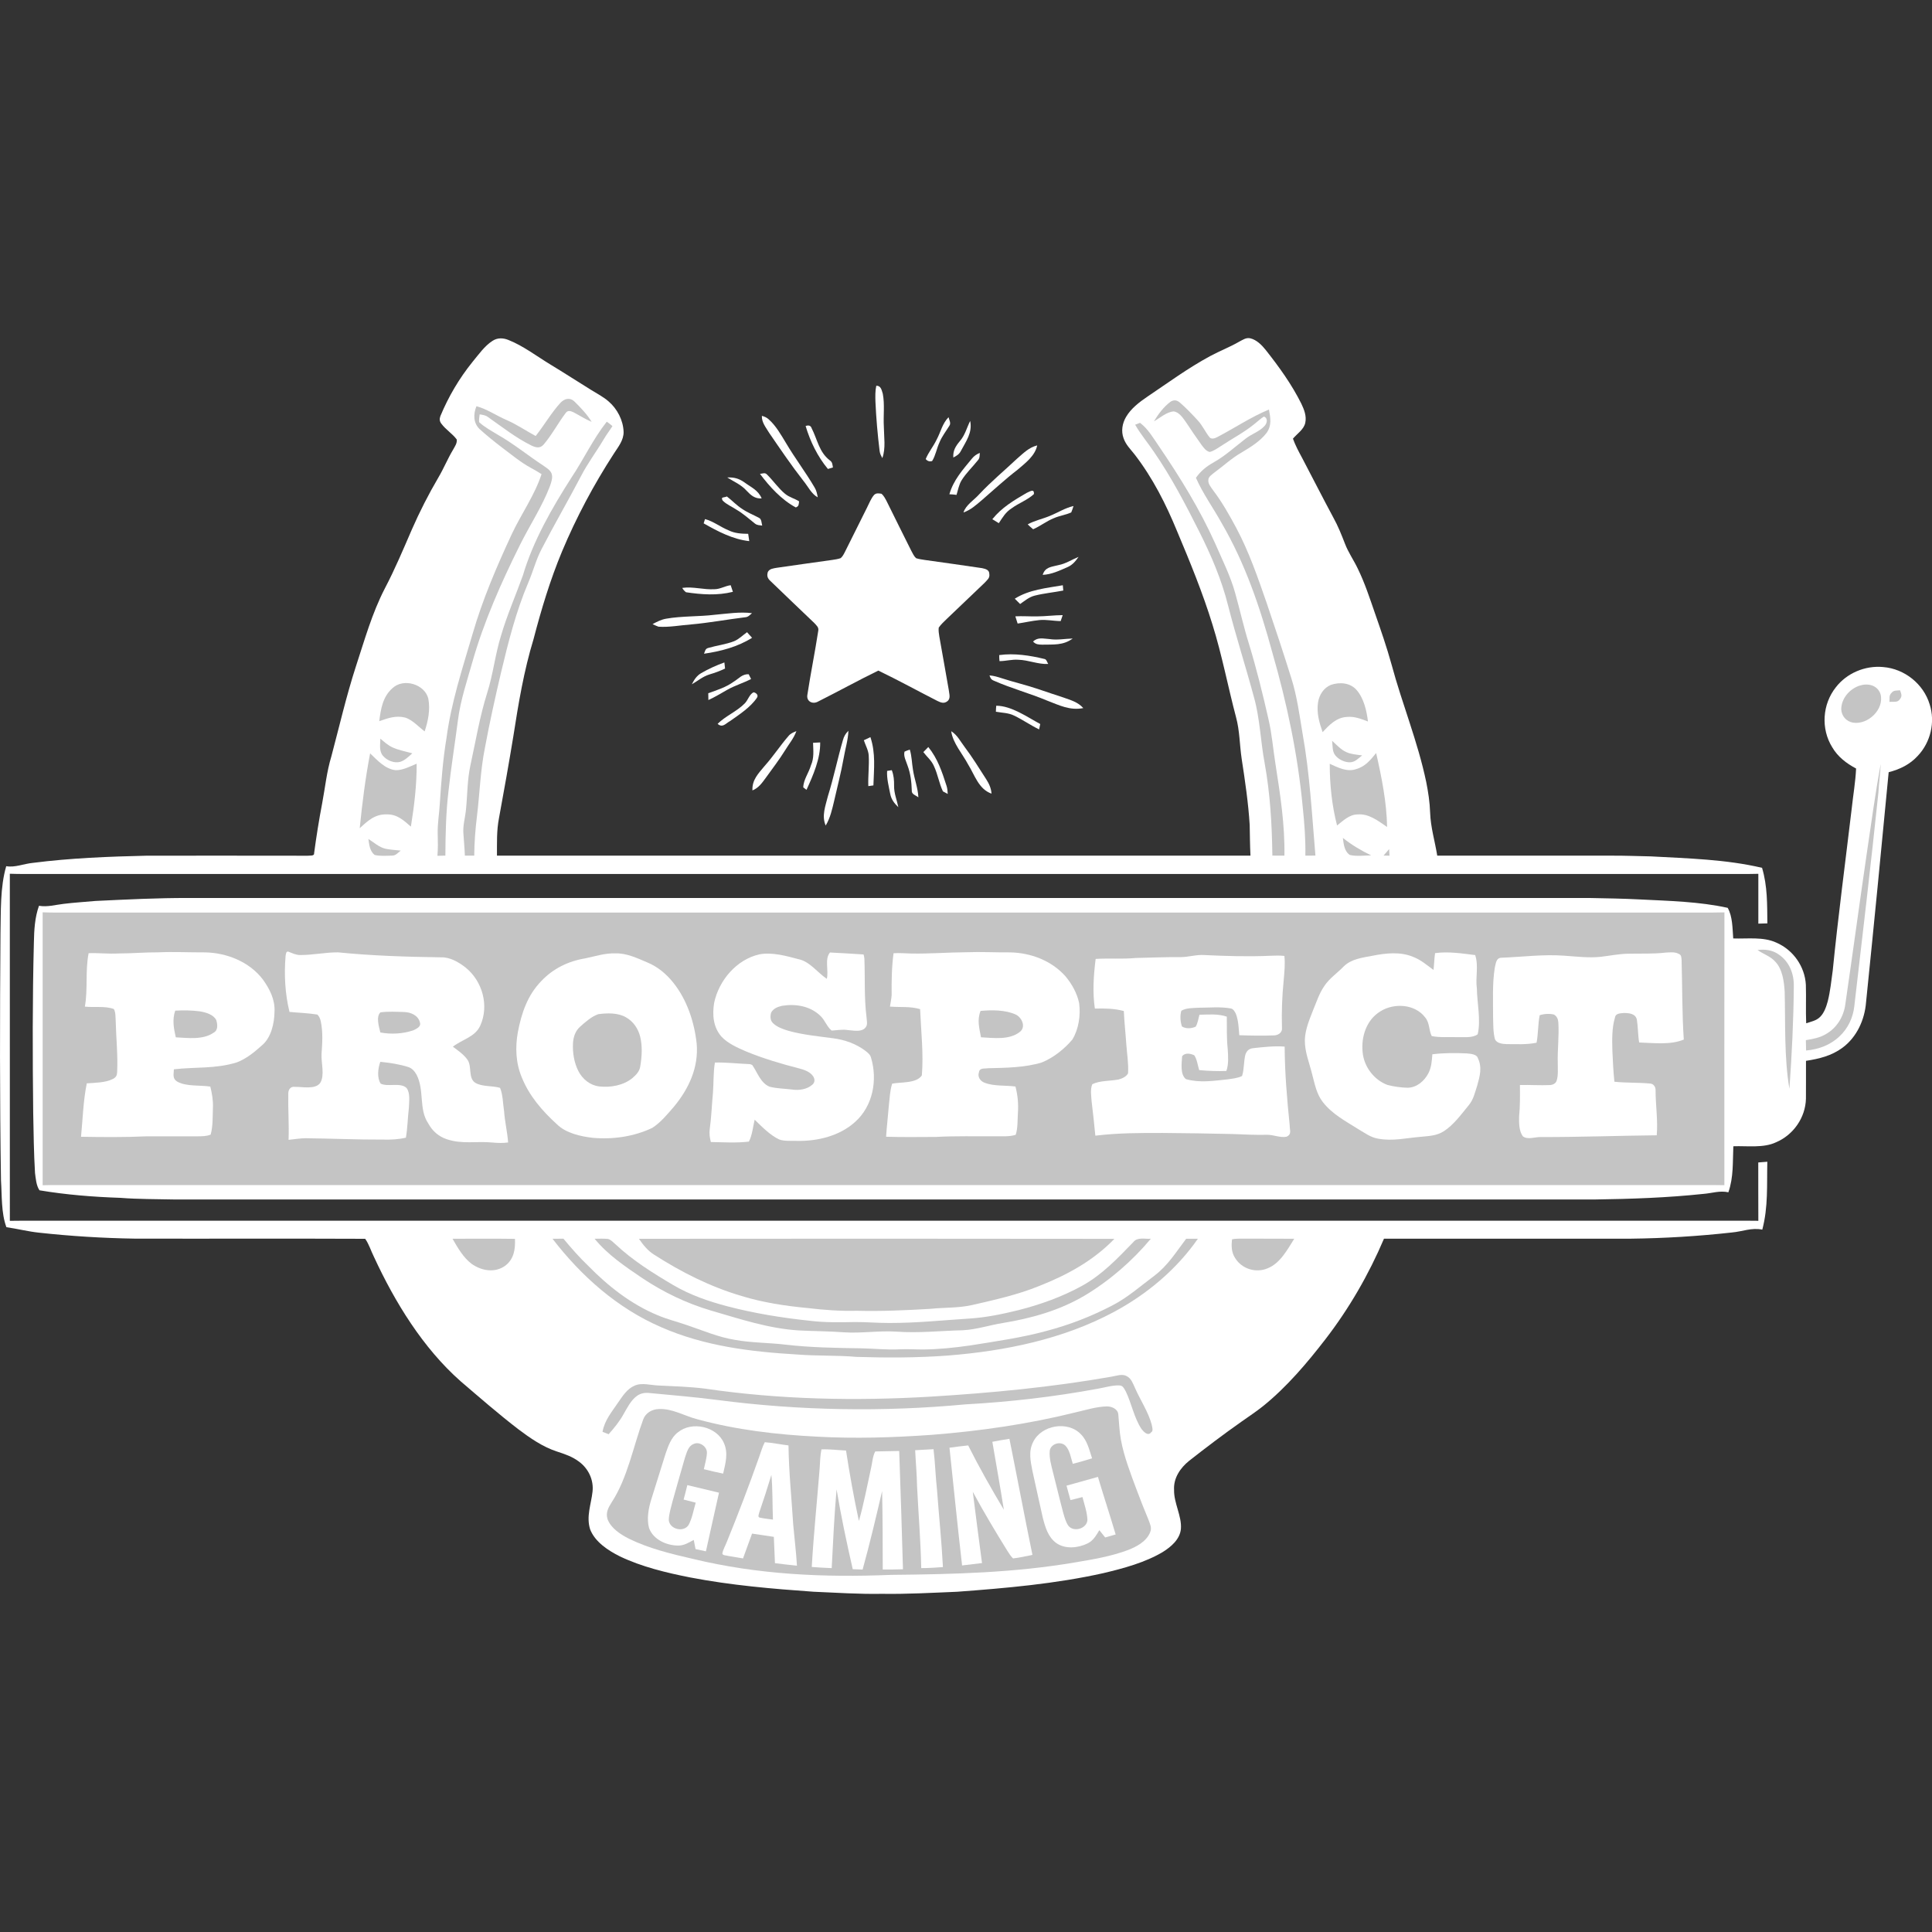 <svg width="80" height="80" viewBox="0 0 80 80" fill="none" xmlns="http://www.w3.org/2000/svg">
<rect x="0" y="0" width="80" height="80" fill="#333333" stroke="none"/>
<g clip-path="url(#clip0_1832_21306)">
<path d="M51.778 14.01C52.035 14.073 52.248 14.288 52.407 14.487C52.964 15.192 53.481 15.907 53.883 16.711C54.002 16.958 54.108 17.229 54.049 17.505C53.994 17.779 53.714 17.956 53.538 18.164C53.638 18.441 53.775 18.699 53.916 18.957C54.349 19.782 54.771 20.613 55.212 21.434C55.404 21.78 55.549 22.144 55.691 22.511C55.829 22.875 56.051 23.186 56.218 23.536C56.515 24.14 56.719 24.775 56.94 25.41C57.184 26.111 57.424 26.802 57.622 27.518C58.062 29.156 58.706 30.703 59.058 32.386C59.14 32.801 59.204 33.218 59.218 33.642C59.24 34.267 59.415 34.82 59.513 35.431C61.913 35.432 64.315 35.431 66.717 35.431C67.263 35.427 67.811 35.451 68.357 35.461C69.887 35.545 71.466 35.582 72.963 35.935C73.19 36.696 73.174 37.45 73.183 38.235C73.058 38.238 72.933 38.242 72.809 38.246C72.806 37.558 72.806 36.87 72.809 36.183C72.667 36.186 72.526 36.189 72.385 36.19C48.772 36.19 25.16 36.19 1.547 36.19C1.167 36.19 0.788 36.194 0.407 36.18C0.41 40.971 0.409 45.761 0.408 50.552C0.788 50.544 1.168 50.547 1.547 50.547C24.936 50.547 48.323 50.547 71.712 50.547C72.078 50.547 72.442 50.544 72.809 50.551C72.804 49.746 72.809 48.941 72.806 48.135C72.932 48.125 73.056 48.115 73.181 48.105C73.158 49.076 73.222 49.969 72.973 50.916C72.519 50.825 72.161 50.995 71.708 51.035C70.324 51.189 68.929 51.274 67.536 51.291C64.126 51.291 60.717 51.291 57.308 51.291C56.678 52.772 55.868 54.177 54.882 55.456C54.123 56.44 53.282 57.431 52.31 58.217C52.018 58.451 51.71 58.653 51.404 58.87C50.666 59.388 49.948 59.933 49.24 60.489C48.871 60.785 48.587 61.206 48.616 61.693C48.602 62.234 48.941 62.781 48.899 63.308C48.859 63.737 48.494 64.05 48.148 64.265C47.413 64.704 46.514 64.944 45.685 65.141C43.706 65.583 41.654 65.762 39.636 65.911C38.596 65.954 37.56 66.013 36.518 65.997C35.57 66.014 34.63 65.95 33.684 65.91C31.966 65.788 30.274 65.644 28.581 65.319C27.597 65.125 26.575 64.88 25.669 64.447C25.184 64.205 24.638 63.849 24.436 63.327C24.267 62.792 24.479 62.285 24.535 61.769C24.591 61.288 24.369 60.815 23.98 60.527C23.702 60.315 23.389 60.211 23.061 60.104C22.481 59.917 21.945 59.545 21.463 59.182C20.642 58.551 19.861 57.869 19.074 57.196C17.51 55.814 16.351 53.919 15.486 52.047C15.362 51.802 15.281 51.519 15.121 51.296C11.955 51.282 8.745 51.296 5.574 51.289C4.258 51.268 2.94 51.187 1.631 51.044C1.17 50.997 0.724 50.881 0.265 50.815C0.046 50.228 0.083 49.501 0.041 48.881C-0.013 45.471 -0.006 42.058 0.02 38.646C0.04 37.748 0.002 36.736 0.258 35.867C0.621 35.931 0.981 35.766 1.359 35.73C2.923 35.529 4.52 35.468 6.096 35.432C8.31 35.431 10.524 35.43 12.737 35.434C12.812 35.421 13.02 35.457 13.006 35.335C13.098 34.646 13.207 33.96 13.338 33.276C13.464 32.612 13.525 31.965 13.722 31.316C14.053 30.071 14.34 28.82 14.738 27.592C15.101 26.489 15.401 25.4 15.938 24.361C16.354 23.568 16.698 22.746 17.054 21.926C17.377 21.187 17.744 20.469 18.152 19.773C18.376 19.395 18.539 18.988 18.766 18.612C18.839 18.478 18.931 18.357 18.913 18.198C18.734 17.955 18.456 17.79 18.276 17.544C18.198 17.445 18.194 17.351 18.233 17.235C18.569 16.424 19.013 15.671 19.567 14.984C19.814 14.687 20.067 14.32 20.399 14.111C20.599 13.981 20.831 13.988 21.047 14.075C21.657 14.314 22.228 14.753 22.788 15.092C23.358 15.436 23.914 15.799 24.48 16.148C24.717 16.296 24.987 16.434 25.196 16.618C25.561 16.929 25.807 17.407 25.822 17.884C25.828 18.228 25.599 18.504 25.422 18.779C24.587 20.065 23.864 21.423 23.272 22.835C22.782 24.013 22.415 25.229 22.094 26.461C21.692 27.778 21.469 29.12 21.258 30.477C21.072 31.612 20.87 32.745 20.662 33.876C20.56 34.399 20.581 34.902 20.578 35.431C30.979 35.431 41.379 35.433 51.779 35.43C51.757 35.007 51.756 34.584 51.747 34.16C51.691 33.249 51.554 32.325 51.415 31.421C51.327 30.834 51.337 30.27 51.181 29.695C50.844 28.422 50.598 27.113 50.205 25.86C49.805 24.557 49.274 23.263 48.744 22.005C48.279 20.872 47.733 19.792 46.98 18.815C46.808 18.596 46.622 18.421 46.526 18.151C46.416 17.853 46.47 17.531 46.629 17.262C46.831 16.916 47.173 16.654 47.502 16.431C48.374 15.844 49.188 15.243 50.118 14.741C50.509 14.531 50.923 14.373 51.307 14.151C51.46 14.073 51.596 13.967 51.778 14.01Z" fill="white"/>
<path d="M36.285 15.973C36.483 15.967 36.507 16.159 36.555 16.306C36.639 16.745 36.572 17.214 36.598 17.661C36.602 18.085 36.684 18.569 36.535 18.969C36.486 18.875 36.436 18.788 36.424 18.68C36.34 18 36.28 17.316 36.25 16.63C36.244 16.407 36.238 16.191 36.285 15.973Z" fill="white"/>
<path d="M23.774 16.614C24.04 16.874 24.306 17.151 24.5 17.469C24.239 17.359 24.005 17.207 23.756 17.076C23.643 17.02 23.513 16.975 23.426 17.098C23.106 17.52 22.855 18.006 22.508 18.41C22.363 18.578 22.188 18.534 22.009 18.45C21.37 18.137 20.788 17.676 20.206 17.269C20.103 17.191 19.986 17.178 19.862 17.158C19.85 17.262 19.828 17.375 19.839 17.48C20.061 17.685 20.34 17.835 20.598 17.993C21.272 18.375 21.855 18.858 22.5 19.281C22.621 19.366 22.791 19.468 22.841 19.612C22.899 19.777 22.827 19.972 22.772 20.129C22.448 20.98 21.932 21.753 21.521 22.584C20.751 24.13 20.029 25.759 19.558 27.42C19.329 28.232 19.069 28.986 18.962 29.826C18.835 30.807 18.677 31.778 18.571 32.759C18.465 33.649 18.447 34.536 18.442 35.429C18.332 35.431 18.223 35.434 18.113 35.437C18.139 35.131 18.133 34.828 18.124 34.522C18.114 34.099 18.189 33.691 18.212 33.271C18.272 32.368 18.338 31.469 18.486 30.575C18.682 29.088 19.14 27.71 19.568 26.251C19.984 24.817 20.565 23.465 21.193 22.113C21.579 21.291 22.146 20.494 22.424 19.633C22.275 19.535 22.121 19.449 21.966 19.364C21.542 19.133 21.181 18.824 20.793 18.536C20.472 18.29 20.155 18.035 19.856 17.765C19.592 17.502 19.597 17.147 19.729 16.82C20.173 16.941 20.552 17.21 20.98 17.394C21.403 17.578 21.777 17.837 22.181 18.054C22.532 17.611 22.828 17.092 23.213 16.673C23.371 16.509 23.59 16.447 23.774 16.614Z" fill="#C4C4C4"/>
<path d="M48.851 16.665C49.116 16.894 49.361 17.151 49.598 17.409C49.796 17.621 49.908 17.889 50.088 18.11C50.164 18.198 50.303 18.15 50.39 18.107C51.108 17.733 51.796 17.269 52.544 16.958C52.609 17.302 52.667 17.618 52.447 17.925C52.185 18.269 51.776 18.52 51.407 18.74C50.996 18.974 50.677 19.281 50.296 19.558C50.196 19.642 50.031 19.737 50.035 19.882C50.019 20.039 50.155 20.186 50.238 20.31C50.605 20.793 50.91 21.335 51.196 21.869C51.726 22.87 52.08 23.903 52.45 24.968C52.804 26.007 53.148 27.05 53.476 28.098C53.705 28.825 53.811 29.618 53.936 30.372C54.235 32.028 54.326 33.75 54.469 35.429C54.33 35.43 54.191 35.43 54.052 35.43C54.065 34.759 54.013 34.085 53.943 33.419C53.74 31.251 53.291 29.122 52.687 27.03C52.179 25.157 51.568 23.35 50.586 21.66C50.24 21.034 49.808 20.44 49.521 19.785C49.719 19.505 49.953 19.313 50.253 19.147C50.739 18.874 51.135 18.503 51.573 18.168C51.822 17.97 52.165 17.866 52.369 17.63C52.471 17.52 52.509 17.309 52.334 17.249C52.192 17.34 52.065 17.461 51.932 17.566C51.505 17.912 51.013 18.166 50.545 18.478C50.404 18.567 50.254 18.677 50.089 18.715C49.933 18.671 49.85 18.551 49.757 18.428C49.541 18.125 49.329 17.818 49.125 17.506C49.003 17.333 48.828 17.056 48.596 17.036C48.307 17.057 48.028 17.308 47.781 17.448C47.96 17.149 48.185 16.846 48.468 16.635C48.608 16.549 48.725 16.562 48.851 16.665Z" fill="#C4C4C4"/>
<path d="M31.548 17.219C31.651 17.248 31.747 17.286 31.826 17.36C32.126 17.622 32.341 18.006 32.546 18.344C32.916 18.972 33.364 19.558 33.731 20.186C33.809 20.313 33.835 20.451 33.861 20.594C33.595 20.448 33.463 20.149 33.269 19.913C32.767 19.271 32.311 18.598 31.851 17.926C31.718 17.704 31.534 17.491 31.548 17.219Z" fill="white"/>
<path d="M39.277 17.275C39.302 17.385 39.389 17.523 39.313 17.627C39.172 17.859 39.003 18.067 38.901 18.322C38.784 18.57 38.743 18.861 38.597 19.091C38.491 19.122 38.403 19.095 38.332 19.008C38.447 18.725 38.648 18.488 38.781 18.21C38.961 17.874 39.012 17.551 39.277 17.275Z" fill="white"/>
<path d="M25.125 17.461C25.207 17.519 25.287 17.577 25.36 17.645C25.24 17.834 25.102 18.01 24.99 18.205C24.686 18.718 24.33 19.185 24.058 19.716C23.526 20.731 22.95 21.721 22.425 22.738C22.192 23.182 22.077 23.656 21.877 24.12C21.369 25.314 21.046 26.59 20.747 27.848C20.503 28.882 20.274 29.919 20.08 30.963C19.889 31.91 19.866 32.85 19.749 33.804C19.683 34.344 19.641 34.887 19.637 35.431C19.507 35.431 19.378 35.43 19.249 35.43C19.239 35.127 19.208 34.825 19.189 34.523C19.159 34.181 19.266 33.849 19.298 33.495C19.358 32.888 19.347 32.302 19.478 31.696C19.7 30.678 19.86 29.687 20.174 28.689C20.422 27.906 20.503 27.102 20.747 26.317C20.997 25.466 21.353 24.659 21.652 23.826C22.074 22.397 22.863 21.023 23.666 19.77C24.179 19.002 24.547 18.194 25.125 17.461Z" fill="#C4C4C4"/>
<path d="M40.173 17.43C40.272 17.916 40.003 18.268 39.786 18.677C39.717 18.814 39.607 18.875 39.475 18.945C39.455 18.659 39.569 18.479 39.744 18.268C39.963 18.016 40.027 17.719 40.173 17.43Z" fill="white"/>
<path d="M47.205 17.508C47.545 17.764 47.751 18.135 47.99 18.479C48.866 19.768 49.683 21.086 50.32 22.508C50.611 23.179 50.954 23.857 51.147 24.56C51.343 25.257 51.498 25.964 51.714 26.653C52.027 27.679 52.285 28.724 52.522 29.768C52.669 30.389 52.716 31.028 52.818 31.659C53.015 32.922 53.206 34.152 53.185 35.431C53.019 35.431 52.853 35.43 52.686 35.429C52.669 34.144 52.596 32.871 52.367 31.603C52.199 30.717 52.171 29.752 51.928 28.886C51.586 27.612 51.18 26.358 50.854 25.079C50.582 23.995 50.15 22.991 49.649 21.994C49.093 20.888 48.504 19.762 47.802 18.74C47.543 18.352 47.236 17.991 47.004 17.587C47.07 17.56 47.137 17.534 47.205 17.508Z" fill="#C4C4C4"/>
<path d="M33.359 17.64C33.49 17.594 33.573 17.625 33.608 17.732C33.851 18.206 33.915 18.723 34.364 19.065C34.474 19.14 34.467 19.241 34.49 19.356C34.421 19.377 34.352 19.398 34.282 19.419C33.854 18.907 33.548 18.273 33.359 17.64Z" fill="white"/>
<path d="M42.948 18.443C42.857 18.88 42.459 19.172 42.135 19.451C41.62 19.846 41.146 20.287 40.654 20.712C40.414 20.913 40.199 21.114 39.895 21.22C39.994 20.907 40.332 20.709 40.551 20.463C41.042 19.938 41.594 19.483 42.116 18.99C42.381 18.764 42.597 18.531 42.948 18.443Z" fill="white"/>
<path d="M40.571 18.752C40.562 18.874 40.576 18.974 40.483 19.069C40.269 19.34 40.005 19.585 39.816 19.891C39.708 20.067 39.668 20.295 39.608 20.492C39.509 20.478 39.411 20.47 39.312 20.466C39.479 19.879 39.866 19.451 40.247 18.988C40.337 18.876 40.44 18.81 40.571 18.752Z" fill="white"/>
<path d="M31.757 19.646C32.012 19.895 32.229 20.216 32.507 20.447C32.686 20.595 32.899 20.638 33.089 20.76C33.069 20.884 33.09 20.96 32.952 21.012C32.357 20.691 31.869 20.154 31.469 19.622C31.576 19.614 31.672 19.555 31.757 19.646Z" fill="white"/>
<path d="M30.113 19.771C30.397 19.759 30.59 19.811 30.819 19.97C31.103 20.18 31.398 20.296 31.539 20.639C31.253 20.653 31.096 20.511 30.914 20.319C30.687 20.065 30.395 19.949 30.113 19.771Z" fill="white"/>
<path d="M42.812 20.459C42.549 20.705 42.178 20.834 41.887 21.05C41.642 21.204 41.513 21.43 41.359 21.663C41.269 21.609 41.179 21.555 41.09 21.5C41.477 21.016 41.979 20.721 42.507 20.412C42.633 20.361 42.832 20.211 42.812 20.459Z" fill="white"/>
<path d="M36.499 20.445C36.6 20.526 36.664 20.66 36.723 20.772C37.056 21.45 37.395 22.126 37.732 22.802C37.789 22.906 37.842 23.031 37.932 23.113C38.05 23.153 38.18 23.168 38.303 23.188C39.092 23.299 39.881 23.408 40.668 23.526C40.814 23.559 40.967 23.594 40.966 23.773C40.993 23.946 40.864 24.023 40.763 24.14C40.246 24.634 39.73 25.129 39.211 25.621C39.093 25.736 38.963 25.853 38.871 25.988C38.856 26.106 38.875 26.231 38.894 26.348C39.031 27.084 39.15 27.823 39.285 28.56C39.299 28.719 39.38 28.914 39.232 29.034C39.09 29.148 38.96 29.093 38.815 29.024C37.999 28.608 37.195 28.165 36.37 27.768C35.527 28.177 34.707 28.633 33.87 29.052C33.648 29.175 33.389 29.045 33.43 28.779C33.565 27.892 33.746 27.008 33.882 26.121C33.912 25.974 33.809 25.901 33.721 25.801C33.115 25.218 32.502 24.641 31.899 24.055C31.777 23.943 31.747 23.84 31.796 23.681C31.871 23.546 32.025 23.537 32.163 23.511C32.923 23.403 33.683 23.292 34.444 23.188C34.566 23.168 34.695 23.154 34.811 23.111C34.893 23.039 34.937 22.95 34.986 22.855C35.288 22.246 35.592 21.637 35.897 21.028C35.989 20.851 36.063 20.642 36.197 20.491C36.285 20.407 36.39 20.428 36.499 20.445Z" fill="white"/>
<path d="M30.098 20.557C30.32 20.727 30.503 20.93 30.742 21.08C30.956 21.226 31.194 21.317 31.42 21.439C31.54 21.486 31.532 21.66 31.561 21.764C31.449 21.746 31.348 21.754 31.256 21.676C31.006 21.478 30.773 21.266 30.495 21.104C30.31 20.98 30.08 20.887 29.924 20.727C29.827 20.559 29.989 20.614 30.098 20.557Z" fill="white"/>
<path d="M44.452 20.953C44.425 21.043 44.393 21.131 44.358 21.217C44.13 21.324 43.871 21.353 43.64 21.456C43.335 21.577 43.08 21.785 42.781 21.915C42.702 21.852 42.626 21.785 42.555 21.713C42.846 21.552 43.165 21.491 43.468 21.364C43.803 21.228 44.096 21.036 44.452 20.953Z" fill="white"/>
<path d="M29.193 21.494C29.536 21.584 29.834 21.823 30.163 21.957C30.423 22.087 30.696 22.101 30.981 22.105C30.997 22.206 31.011 22.306 31.025 22.407C30.347 22.334 29.721 22.003 29.137 21.671C29.153 21.611 29.172 21.552 29.193 21.494Z" fill="white"/>
<path d="M44.661 23.059C44.538 23.237 44.407 23.395 44.204 23.483C43.865 23.63 43.549 23.785 43.176 23.804C43.277 23.475 43.537 23.476 43.823 23.401C44.135 23.342 44.372 23.176 44.661 23.059Z" fill="white"/>
<path d="M30.256 24.232C30.288 24.324 30.318 24.415 30.348 24.506C29.702 24.668 29.058 24.62 28.407 24.524C28.344 24.478 28.292 24.419 28.25 24.344C28.698 24.279 29.131 24.426 29.588 24.398C29.826 24.395 30.016 24.264 30.256 24.232Z" fill="white"/>
<path d="M44.009 24.234C44.016 24.307 44.022 24.38 44.028 24.453C43.637 24.529 43.233 24.566 42.847 24.663C42.605 24.725 42.441 24.873 42.241 25.011C42.166 24.938 42.093 24.865 42.02 24.791C42.61 24.416 43.33 24.351 44.009 24.234Z" fill="white"/>
<path d="M31.138 25.39C31.043 25.472 30.978 25.555 30.843 25.561C30.098 25.652 29.362 25.791 28.613 25.857C28.173 25.89 27.703 25.981 27.266 25.95C27.182 25.918 27.1 25.883 27.02 25.844C27.201 25.747 27.378 25.654 27.583 25.619C28.236 25.504 28.947 25.536 29.588 25.457C30.094 25.413 30.637 25.325 31.138 25.39Z" fill="white"/>
<path d="M44.004 25.471C43.976 25.553 43.948 25.636 43.92 25.718C43.617 25.715 43.33 25.647 43.032 25.677C42.73 25.707 42.438 25.776 42.138 25.82C42.104 25.721 42.073 25.622 42.043 25.521C42.34 25.505 42.637 25.528 42.935 25.524C43.293 25.521 43.647 25.474 44.004 25.471Z" fill="white"/>
<path d="M30.934 26.178C31.002 26.256 31.07 26.334 31.142 26.409C30.553 26.784 29.838 26.971 29.152 27.069C29.198 26.964 29.198 26.861 29.331 26.829C29.674 26.728 30.055 26.684 30.392 26.553C30.59 26.475 30.759 26.301 30.934 26.178Z" fill="white"/>
<path d="M43.448 26.461C43.777 26.514 44.089 26.448 44.418 26.44C44.024 26.732 43.615 26.683 43.151 26.694C42.997 26.69 42.888 26.685 42.777 26.566C42.973 26.372 43.201 26.448 43.448 26.461Z" fill="white"/>
<path d="M41.375 27.126C41.995 27.038 42.65 27.141 43.254 27.288C43.335 27.301 43.362 27.432 43.406 27.493C42.976 27.513 42.596 27.331 42.166 27.319C41.899 27.299 41.652 27.375 41.387 27.376C41.378 27.293 41.374 27.209 41.375 27.126Z" fill="white"/>
<path d="M29.995 27.43C30.005 27.514 30.015 27.598 30.023 27.681C29.816 27.786 29.601 27.86 29.378 27.927C29.097 28.014 28.904 28.188 28.648 28.334C28.743 28.148 28.848 27.98 29.035 27.873C29.339 27.696 29.664 27.55 29.995 27.43Z" fill="white"/>
<path d="M77.977 27.621C78.865 27.691 79.649 28.323 79.903 29.165C80.141 29.899 79.942 30.737 79.41 31.299C79.088 31.653 78.668 31.858 78.206 31.975C77.903 35.152 77.593 38.331 77.269 41.505C77.212 42.227 76.887 42.946 76.291 43.386C75.84 43.719 75.328 43.843 74.782 43.927C74.779 44.45 74.786 44.974 74.78 45.497C74.76 46.275 74.264 46.993 73.541 47.3C73.021 47.546 72.345 47.443 71.774 47.464C71.744 48.119 71.788 48.736 71.569 49.37C71.205 49.29 70.891 49.41 70.529 49.437C69.044 49.595 67.541 49.647 66.048 49.668C46.438 49.669 26.827 49.668 7.216 49.668C6.47 49.651 5.721 49.658 4.979 49.6C3.858 49.562 2.741 49.473 1.635 49.288C1.5 49.09 1.481 48.804 1.45 48.573C1.4 47.744 1.391 46.912 1.375 46.082C1.348 43.732 1.342 41.379 1.403 39.029C1.414 38.509 1.438 38.003 1.614 37.507C1.969 37.565 2.283 37.467 2.634 37.427C3.072 37.372 3.511 37.348 3.951 37.307C5.238 37.246 6.523 37.179 7.812 37.184C27.15 37.184 46.488 37.184 65.826 37.184C66.521 37.197 67.216 37.208 67.91 37.244C69.111 37.305 70.363 37.332 71.54 37.592C71.745 37.947 71.738 38.458 71.769 38.859C72.363 38.88 73.012 38.78 73.557 39.033C74.257 39.336 74.737 40.027 74.777 40.78C74.793 41.31 74.768 41.841 74.79 42.371C74.991 42.306 75.213 42.262 75.367 42.108C75.535 41.942 75.623 41.684 75.683 41.463C75.789 41.045 75.83 40.61 75.89 40.184C76.112 37.951 76.41 35.716 76.675 33.485C76.734 32.931 76.831 32.382 76.857 31.823C76.453 31.608 76.098 31.337 75.866 30.938C75.394 30.176 75.459 29.165 76.016 28.462C76.469 27.872 77.232 27.55 77.977 27.621Z" fill="white"/>
<path d="M31.001 27.918C31.035 27.984 31.069 28.049 31.101 28.116C30.778 28.284 30.429 28.384 30.112 28.564C29.854 28.709 29.604 28.865 29.333 28.987C29.331 28.894 29.33 28.8 29.328 28.705C29.694 28.572 30.053 28.464 30.373 28.233C30.591 28.102 30.728 27.907 31.001 27.918Z" fill="white"/>
<path d="M40.973 27.967C41.146 27.98 41.31 28.029 41.475 28.083C41.987 28.25 42.511 28.368 43.02 28.544C43.353 28.66 43.688 28.767 44.022 28.878C44.335 28.992 44.629 29.064 44.857 29.321C44.296 29.428 43.867 29.204 43.363 29.012C42.638 28.708 41.869 28.502 41.152 28.185C41.038 28.14 41.011 28.076 40.973 27.967Z" fill="white"/>
<path d="M17.736 28.931C17.822 29.39 17.728 29.849 17.584 30.286C17.334 30.098 17.082 29.81 16.782 29.714C16.392 29.617 16.066 29.735 15.703 29.863C15.769 29.359 15.845 28.852 16.251 28.496C16.708 28.065 17.59 28.328 17.736 28.931Z" fill="#C4C4C4"/>
<path d="M55.11 28.359C55.476 28.233 55.918 28.269 56.18 28.579C56.476 28.922 56.592 29.438 56.644 29.875C56.354 29.767 56.086 29.656 55.767 29.687C55.332 29.714 55.04 30.019 54.767 30.318C54.624 29.911 54.513 29.521 54.577 29.085C54.626 28.775 54.808 28.482 55.11 28.359Z" fill="#C4C4C4"/>
<path d="M76.979 28.397C77.335 28.277 77.736 28.358 77.868 28.74C78.036 29.363 77.354 30.022 76.731 29.923C76.449 29.875 76.254 29.649 76.242 29.367C76.247 28.927 76.57 28.545 76.979 28.397Z" fill="#C4C4C4"/>
<path d="M78.678 28.584C78.723 28.722 78.78 28.817 78.675 28.946C78.579 29.106 78.396 29.048 78.238 29.062C78.251 28.921 78.209 28.795 78.325 28.689C78.416 28.571 78.546 28.599 78.678 28.584Z" fill="#C4C4C4"/>
<path d="M31.203 28.666C31.315 28.686 31.416 28.786 31.343 28.893C31.078 29.287 30.616 29.585 30.231 29.857C30.046 29.957 29.924 30.154 29.715 29.973C30.036 29.65 30.507 29.463 30.834 29.131C30.974 28.994 31.028 28.751 31.203 28.666Z" fill="white"/>
<path d="M41.252 29.223C41.881 29.223 42.536 29.692 43.074 29.98C43.059 30.055 43.044 30.129 43.027 30.203C42.671 30.031 42.349 29.802 41.991 29.631C41.757 29.514 41.501 29.519 41.238 29.471C41.239 29.387 41.244 29.305 41.252 29.223Z" fill="white"/>
<path d="M32.977 30.273C32.867 30.578 32.675 30.795 32.505 31.075C32.262 31.467 31.98 31.83 31.712 32.205C31.554 32.419 31.416 32.624 31.157 32.73C31.136 32.29 31.401 32.031 31.662 31.716C32.014 31.323 32.301 30.88 32.645 30.482C32.733 30.371 32.849 30.326 32.977 30.273Z" fill="white"/>
<path d="M35.131 30.26C35.117 30.643 34.996 31.024 34.932 31.403C34.828 31.991 34.674 32.567 34.544 33.148C34.457 33.509 34.384 33.86 34.19 34.184C34.015 33.781 34.181 33.377 34.279 32.977C34.519 32.207 34.679 31.419 34.904 30.646C34.949 30.484 35.011 30.38 35.131 30.26Z" fill="white"/>
<path d="M39.387 30.277C39.648 30.444 39.757 30.686 39.939 30.924C40.262 31.352 40.54 31.806 40.829 32.255C40.953 32.446 41.04 32.633 41.057 32.863C40.523 32.677 40.36 32.091 40.09 31.658C39.859 31.22 39.455 30.772 39.387 30.277Z" fill="white"/>
<path d="M36.042 30.523C36.265 31.196 36.188 31.831 36.166 32.522C36.095 32.533 36.025 32.543 35.955 32.552C35.94 32.129 35.996 31.707 35.972 31.285C35.96 31.071 35.837 30.857 35.77 30.652C35.86 30.609 35.95 30.565 36.042 30.523Z" fill="white"/>
<path d="M15.749 30.586C15.917 30.724 16.063 30.863 16.265 30.953C16.519 31.065 16.805 31.119 17.073 31.193C16.928 31.323 16.762 31.49 16.571 31.547C16.316 31.614 16.017 31.487 15.853 31.291C15.69 31.098 15.748 30.819 15.749 30.586Z" fill="#C4C4C4"/>
<path d="M55.16 30.674C55.342 30.84 55.519 31.039 55.745 31.142C55.948 31.236 56.184 31.248 56.404 31.279C56.253 31.398 56.106 31.564 55.898 31.565C55.687 31.571 55.434 31.451 55.301 31.289C55.157 31.12 55.185 30.881 55.16 30.674Z" fill="#C4C4C4"/>
<path d="M33.667 30.758C33.765 30.753 33.864 30.747 33.962 30.742C33.975 31.41 33.67 32.104 33.396 32.705L33.262 32.605C33.265 32.29 33.495 31.992 33.58 31.689C33.717 31.381 33.675 31.083 33.667 30.758Z" fill="white"/>
<path d="M38.439 30.932C38.827 31.411 39.008 31.96 39.193 32.536C39.23 32.647 39.237 32.76 39.244 32.876C39.176 32.843 39.109 32.807 39.044 32.769C38.886 32.437 38.832 32.062 38.675 31.728C38.573 31.489 38.392 31.351 38.234 31.143C38.301 31.072 38.369 31.001 38.439 30.932Z" fill="white"/>
<path d="M37.672 31.039C37.758 31.311 37.755 31.587 37.803 31.866C37.86 32.256 38.008 32.618 38.028 33.016C37.926 32.933 37.739 32.893 37.755 32.734C37.744 32.38 37.706 32.037 37.58 31.702C37.524 31.52 37.402 31.314 37.454 31.124C37.525 31.09 37.597 31.063 37.672 31.039Z" fill="white"/>
<path d="M15.326 31.195C15.623 31.479 15.948 31.846 16.383 31.892C16.674 31.899 16.99 31.733 17.253 31.622C17.258 32.498 17.153 33.365 17.014 34.229C16.713 33.966 16.444 33.712 16.01 33.722C15.523 33.708 15.226 33.992 14.895 34.295C14.999 33.256 15.129 32.221 15.326 31.195Z" fill="#C4C4C4"/>
<path d="M56.983 31.182C57.21 32.18 57.419 33.218 57.437 34.243C57.07 33.996 56.682 33.681 56.209 33.724C55.868 33.729 55.616 33.986 55.365 34.181C55.151 33.357 55.06 32.477 55.062 31.627C55.397 31.778 55.772 31.977 56.148 31.849C56.532 31.743 56.745 31.473 56.983 31.182Z" fill="#C4C4C4"/>
<path d="M77.876 31.637C77.863 32.036 77.8 32.431 77.78 32.829C77.471 35.786 77.126 38.723 76.782 41.675C76.727 42.143 76.523 42.582 76.175 42.908C75.799 43.272 75.306 43.452 74.786 43.5C74.782 43.356 74.779 43.213 74.777 43.07C75.079 43.021 75.364 42.97 75.627 42.808C76.067 42.549 76.34 42.094 76.409 41.598C76.712 39.513 76.995 37.425 77.299 35.34C77.482 34.106 77.649 32.864 77.876 31.637Z" fill="#C4C4C4"/>
<path d="M36.733 31.922C36.797 31.909 36.862 31.899 36.927 31.891C37.009 32.101 37.025 32.312 37.022 32.536C37.017 32.856 37.136 33.115 37.198 33.423C37.033 33.268 36.906 33.102 36.863 32.877C36.803 32.567 36.714 32.239 36.733 31.922Z" fill="white"/>
<path d="M55.605 34.697C55.986 34.995 56.341 35.21 56.777 35.419C56.491 35.424 56.174 35.467 55.895 35.403C55.661 35.248 55.639 34.948 55.605 34.697Z" fill="#C4C4C4"/>
<path d="M15.254 34.74C15.49 34.885 15.687 35.08 15.964 35.145C16.17 35.189 16.386 35.196 16.595 35.222C16.469 35.31 16.394 35.433 16.23 35.429C15.996 35.434 15.739 35.457 15.511 35.401C15.308 35.237 15.29 34.978 15.254 34.74Z" fill="#C4C4C4"/>
<path d="M57.521 35.16C57.527 35.251 57.532 35.342 57.536 35.432C57.454 35.431 57.372 35.43 57.289 35.428C57.366 35.339 57.442 35.248 57.521 35.16Z" fill="#C4C4C4"/>
<path d="M1.766 37.777C2.141 37.793 2.514 37.787 2.889 37.788C25.358 37.788 47.827 37.788 70.295 37.788C70.665 37.787 71.034 37.791 71.405 37.78C71.398 41.546 71.403 45.312 71.403 49.076C71.033 49.067 70.664 49.071 70.295 49.071C47.827 49.071 25.358 49.071 2.889 49.071C2.515 49.071 2.141 49.066 1.766 49.079C1.766 45.312 1.766 41.544 1.766 37.777Z" fill="#C4C4C4"/>
<path d="M72.777 39.338C73.089 39.298 73.398 39.34 73.656 39.525C74.1 39.825 74.291 40.334 74.278 40.853C74.266 42.264 74.196 43.678 74.096 45.085C73.875 43.794 73.933 42.375 73.9 41.074C73.876 40.659 73.813 40.136 73.51 39.82C73.299 39.586 73.022 39.514 72.777 39.338Z" fill="#C4C4C4"/>
<path d="M11.943 39.407C12.108 39.469 12.252 39.547 12.435 39.546C12.955 39.548 13.475 39.431 13.996 39.435C15.408 39.577 16.836 39.62 18.255 39.641C18.628 39.626 18.995 39.84 19.278 40.063C19.98 40.627 20.261 41.647 19.886 42.47C19.674 42.937 19.172 43.022 18.752 43.341C18.963 43.498 19.214 43.671 19.363 43.89C19.544 44.157 19.384 44.632 19.668 44.828C19.955 45.01 20.381 44.947 20.707 45.046C20.828 45.339 20.822 45.697 20.873 46.009C20.902 46.446 21.009 46.871 21.04 47.307C20.82 47.336 20.609 47.331 20.39 47.309C19.738 47.246 19.125 47.389 18.49 47.169C18.155 47.055 17.901 46.827 17.734 46.52C17.329 45.922 17.585 45.146 17.247 44.498C17.165 44.355 17.062 44.232 16.898 44.181C16.527 44.065 16.134 44.006 15.748 43.968C15.651 44.233 15.603 44.622 15.761 44.869C16.054 45.022 16.581 44.807 16.834 45.051C16.995 45.259 16.938 45.618 16.932 45.865C16.882 46.279 16.878 46.698 16.807 47.109C16.496 47.181 16.183 47.196 15.866 47.188C14.796 47.193 13.727 47.143 12.658 47.132C12.417 47.132 12.188 47.176 11.949 47.199C11.973 46.558 11.924 45.92 11.937 45.281C11.938 45.115 12.032 44.978 12.214 45.005C12.521 44.997 13.06 45.126 13.263 44.836C13.453 44.517 13.296 44.01 13.314 43.653C13.346 43.191 13.378 42.747 13.282 42.287C13.255 42.182 13.223 42.083 13.137 42.01C12.758 41.949 12.369 41.938 11.987 41.901C11.801 41.144 11.761 40.351 11.826 39.577C11.841 39.513 11.841 39.376 11.943 39.407Z" fill="white"/>
<path d="M4.906 39.481C5.453 39.481 5.996 39.431 6.542 39.434C7.191 39.405 7.837 39.439 8.485 39.436C9.39 39.45 10.326 39.827 10.88 40.552C11.162 40.941 11.394 41.393 11.367 41.886C11.361 42.376 11.228 42.985 10.821 43.308C10.525 43.575 10.185 43.847 9.808 43.99C8.92 44.267 8.089 44.173 7.2 44.278C7.196 44.483 7.128 44.657 7.339 44.788C7.723 44.999 8.277 44.926 8.709 44.993C8.778 45.279 8.83 45.563 8.817 45.859C8.802 46.227 8.822 46.625 8.723 46.982C8.549 47.051 8.376 47.05 8.192 47.052C7.493 47.05 6.794 47.049 6.096 47.052C5.184 47.094 4.268 47.087 3.355 47.071C3.427 46.335 3.445 45.583 3.594 44.859C3.939 44.833 4.359 44.836 4.672 44.679C4.803 44.61 4.844 44.538 4.851 44.393C4.885 43.691 4.806 42.962 4.79 42.249C4.78 42.098 4.79 41.919 4.715 41.782C4.35 41.646 3.901 41.725 3.514 41.682C3.645 40.957 3.524 40.199 3.67 39.469C4.082 39.454 4.493 39.505 4.906 39.481Z" fill="white"/>
<path d="M25.484 39.477C25.94 39.463 26.384 39.673 26.796 39.849C27.233 40.027 27.593 40.33 27.883 40.695C28.449 41.401 28.751 42.326 28.848 43.213C28.934 44.199 28.525 45.077 27.907 45.825C27.638 46.133 27.358 46.482 27.009 46.703C26.257 47.064 25.378 47.189 24.55 47.115C24.046 47.059 23.436 46.922 23.064 46.557C22.456 46.004 21.914 45.38 21.606 44.612C21.356 44.015 21.33 43.37 21.443 42.739C21.593 41.955 21.841 41.209 22.415 40.623C22.897 40.107 23.54 39.796 24.238 39.683C24.663 39.594 25.043 39.464 25.484 39.477Z" fill="white"/>
<path d="M34.368 39.441C34.83 39.461 35.296 39.495 35.759 39.522C35.777 39.581 35.788 39.64 35.793 39.7C35.824 40.517 35.779 41.305 35.881 42.12C35.888 42.292 35.953 42.454 35.804 42.585C35.636 42.739 35.322 42.668 35.114 42.654C34.883 42.616 34.666 42.661 34.437 42.674C34.235 42.513 34.157 42.23 33.96 42.054C33.534 41.652 32.942 41.558 32.377 41.649C32.199 41.691 32.023 41.76 31.931 41.929C31.89 42.072 31.887 42.253 32.005 42.363C32.172 42.531 32.437 42.621 32.66 42.687C33.25 42.851 33.896 42.911 34.502 42.993C34.987 43.057 35.448 43.22 35.838 43.515C35.938 43.596 36.032 43.665 36.067 43.794C36.344 44.714 36.149 45.8 35.405 46.459C34.772 47.035 33.854 47.258 33.011 47.242C32.772 47.232 32.496 47.264 32.267 47.184C31.884 47.003 31.549 46.655 31.249 46.364C31.177 46.658 31.151 47.001 31.01 47.271C30.494 47.334 29.955 47.297 29.435 47.289C29.389 47.112 29.363 46.938 29.389 46.755C29.458 46.254 29.474 45.75 29.522 45.247C29.555 44.825 29.533 44.409 29.603 43.998C30.068 43.985 30.526 44.042 30.99 44.06C31.054 44.06 31.108 44.074 31.152 44.104C31.362 44.404 31.497 44.854 31.871 44.999C32.166 45.075 32.486 45.077 32.789 45.114C33.067 45.159 33.417 45.113 33.633 44.918C33.748 44.827 33.748 44.685 33.672 44.568C33.542 44.377 33.297 44.294 33.081 44.238C32.34 44.049 31.599 43.828 30.892 43.537C30.541 43.385 30.134 43.207 29.873 42.923C29.529 42.532 29.491 42.013 29.572 41.522C29.767 40.599 30.496 39.729 31.449 39.517C31.963 39.419 32.556 39.582 33.054 39.715C33.526 39.806 33.836 40.262 34.236 40.531C34.323 40.189 34.135 39.713 34.368 39.441Z" fill="white"/>
<path d="M37.709 39.483C38.483 39.499 39.247 39.435 40.02 39.43C40.619 39.407 41.215 39.441 41.814 39.436C42.673 39.448 43.54 39.776 44.114 40.421C44.383 40.739 44.601 41.131 44.685 41.538C44.75 42.04 44.67 42.608 44.404 43.046C44.073 43.436 43.615 43.804 43.135 43.995C42.442 44.208 41.631 44.217 40.913 44.233C40.761 44.258 40.559 44.205 40.535 44.406C40.468 44.588 40.595 44.772 40.769 44.833C41.156 44.986 41.635 44.934 42.048 44.99C42.143 45.362 42.175 45.699 42.15 46.083C42.129 46.379 42.15 46.704 42.059 46.989C41.801 47.075 41.486 47.047 41.215 47.051C40.394 47.056 39.576 47.033 38.757 47.078C38.069 47.079 37.379 47.092 36.691 47.07C36.72 46.637 36.771 46.205 36.806 45.772C36.842 45.478 36.849 45.154 36.943 44.872C37.294 44.8 37.953 44.869 38.172 44.528C38.247 43.629 38.136 42.688 38.1 41.786C37.682 41.662 37.277 41.717 36.851 41.68C36.874 41.523 36.911 41.366 36.921 41.208C36.916 40.631 36.922 40.044 37 39.472C37.239 39.454 37.47 39.477 37.709 39.483Z" fill="white"/>
<path d="M58.496 39.615C58.833 39.739 59.076 39.958 59.359 40.164C59.385 39.932 59.39 39.699 59.423 39.468C59.968 39.389 60.542 39.482 61.085 39.548C61.234 40.017 61.088 40.453 61.154 40.933C61.164 41.544 61.324 42.23 61.189 42.825C60.988 42.986 60.621 42.939 60.376 42.947C60.017 42.932 59.637 42.972 59.285 42.902C59.156 42.645 59.209 42.368 59.013 42.129C58.592 41.573 57.728 41.519 57.159 41.877C56.58 42.229 56.356 42.932 56.424 43.573C56.477 44.162 56.888 44.714 57.449 44.924C57.706 44.993 58.024 45.037 58.289 45.041C58.672 45.033 58.983 44.758 59.15 44.436C59.276 44.184 59.288 43.93 59.311 43.656C59.783 43.596 60.273 43.597 60.747 43.62C60.885 43.635 61.139 43.648 61.19 43.804C61.382 44.19 61.278 44.561 61.168 44.952C61.072 45.246 61.014 45.533 60.81 45.774C60.51 46.14 60.194 46.576 59.793 46.837C59.486 47.036 59.167 47.038 58.815 47.074C58.211 47.124 57.676 47.261 57.066 47.15C56.751 47.096 56.526 46.92 56.258 46.764C55.725 46.426 55.178 46.146 54.782 45.643C54.507 45.295 54.442 44.878 54.328 44.463C54.211 43.988 54.025 43.558 54.031 43.063C54.041 42.647 54.216 42.226 54.368 41.84C54.512 41.496 54.624 41.138 54.834 40.833C55.052 40.504 55.36 40.307 55.647 40.012C55.962 39.704 56.42 39.655 56.835 39.575C57.376 39.468 57.972 39.4 58.496 39.615Z" fill="white"/>
<path d="M68.97 39.445C69.14 39.436 69.347 39.409 69.501 39.492C69.633 39.545 69.616 39.629 69.631 39.749C69.663 40.848 69.648 41.95 69.722 43.047C69.166 43.277 68.465 43.186 67.874 43.167C67.821 42.855 67.83 42.538 67.78 42.227C67.728 41.97 67.459 41.947 67.24 41.946C67.101 41.961 66.899 41.955 66.874 42.129C66.74 42.571 66.754 43.05 66.765 43.506C66.784 43.934 66.804 44.366 66.849 44.792C67.342 44.845 67.842 44.82 68.335 44.868C68.47 44.876 68.56 45.013 68.554 45.139C68.553 45.767 68.655 46.381 68.602 47.01C67.003 47.026 65.408 47.086 63.809 47.083C63.572 47.071 63.25 47.211 63.056 47.049C62.897 46.834 62.896 46.488 62.903 46.231C62.946 45.798 62.941 45.364 62.937 44.929C63.353 44.917 63.769 44.949 64.184 44.93C64.303 44.922 64.43 44.861 64.46 44.738C64.53 44.516 64.501 44.254 64.504 44.023C64.487 43.458 64.564 42.894 64.527 42.335C64.518 42.199 64.469 42.084 64.348 42.011C64.164 41.964 63.935 41.979 63.755 42.038C63.681 42.412 63.698 42.8 63.626 43.177C63.208 43.261 62.811 43.235 62.383 43.234C62.22 43.229 61.97 43.203 61.902 43.027C61.822 42.733 61.836 42.409 61.825 42.106C61.828 41.435 61.789 40.743 61.895 40.077C61.939 39.913 61.941 39.664 62.168 39.658C63.072 39.622 63.905 39.509 64.776 39.573C65.263 39.607 65.785 39.671 66.269 39.621C66.644 39.578 67.006 39.502 67.385 39.492C67.919 39.478 68.438 39.507 68.97 39.445Z" fill="white"/>
<path d="M49.857 39.546C50.774 39.59 51.69 39.617 52.608 39.576C52.8 39.566 52.992 39.563 53.184 39.583C53.221 39.927 53.182 40.259 53.154 40.602C53.088 41.25 53.065 41.901 53.083 42.552C53.108 42.743 52.949 42.859 52.772 42.873C52.288 42.892 51.8 42.883 51.316 42.866C51.292 42.579 51.282 42.254 51.176 41.984C51.139 41.897 51.065 41.771 50.962 41.757C50.535 41.679 50.071 41.728 49.637 41.728C49.409 41.743 49.116 41.73 48.916 41.854C48.857 42.058 48.873 42.304 48.942 42.504C49.107 42.608 49.342 42.592 49.513 42.51C49.599 42.364 49.62 42.178 49.668 42.018C50.057 42.011 50.423 41.971 50.8 42.097C50.804 42.545 50.789 42.986 50.837 43.433C50.855 43.726 50.882 44.066 50.781 44.346C50.406 44.36 50.03 44.346 49.656 44.311C49.593 44.113 49.57 43.872 49.452 43.697C49.295 43.622 49.076 43.58 48.95 43.733C48.934 44.011 48.856 44.489 49.109 44.685C49.687 44.848 50.249 44.753 50.832 44.694C51.028 44.663 51.253 44.646 51.431 44.555C51.523 44.272 51.496 43.95 51.57 43.666C51.626 43.506 51.723 43.42 51.895 43.402C52.322 43.356 52.767 43.304 53.195 43.338C53.2 44.425 53.293 45.52 53.404 46.601C53.4 46.8 53.502 46.96 53.276 47.068C53.023 47.123 52.732 46.987 52.472 46.989C51.999 47 51.528 46.977 51.055 46.958C50.086 46.936 49.116 46.919 48.147 46.913C47.214 46.911 46.285 46.912 45.356 47.026C45.313 46.556 45.257 46.088 45.203 45.62C45.188 45.392 45.138 45.111 45.229 44.895C45.544 44.739 45.974 44.766 46.316 44.7C46.461 44.663 46.641 44.582 46.71 44.444C46.737 44.05 46.666 43.646 46.639 43.252C46.608 42.789 46.555 42.328 46.535 41.864C46.14 41.758 45.743 41.753 45.336 41.763C45.235 41.089 45.283 40.381 45.369 39.707C45.923 39.672 46.475 39.72 47.029 39.668C47.65 39.652 48.272 39.628 48.893 39.632C49.222 39.63 49.526 39.525 49.857 39.546Z" fill="white"/>
<path d="M8.276 41.878C8.519 41.92 8.829 42.003 8.953 42.235C9.008 42.413 9.041 42.66 8.842 42.763C8.4 43.067 7.787 42.978 7.28 42.954C7.193 42.581 7.127 42.224 7.255 41.849C7.593 41.829 7.941 41.834 8.276 41.878Z" fill="#C4C4C4"/>
<path d="M42.055 42.008C42.316 42.129 42.498 42.533 42.222 42.734C41.79 43.073 41.132 42.979 40.621 42.952C40.551 42.571 40.451 42.239 40.603 41.859C41.071 41.818 41.619 41.813 42.055 42.008Z" fill="#C4C4C4"/>
<path d="M15.754 41.919C16.078 41.876 16.415 41.896 16.741 41.906C17.019 41.917 17.314 42.045 17.387 42.333C17.451 42.514 17.24 42.604 17.106 42.666C16.674 42.81 16.195 42.836 15.749 42.752C15.697 42.528 15.558 42.1 15.754 41.919Z" fill="#C4C4C4"/>
<path d="M24.769 41.996C25.134 41.944 25.585 41.932 25.914 42.121C26.225 42.294 26.427 42.595 26.51 42.933C26.606 43.33 26.579 43.76 26.511 44.159C26.48 44.368 26.34 44.509 26.186 44.641C25.816 44.946 25.281 45.039 24.813 44.987C24.43 44.94 24.125 44.687 23.951 44.355C23.773 44.005 23.706 43.594 23.726 43.204C23.74 42.942 23.82 42.691 24.024 42.51C24.243 42.317 24.49 42.094 24.769 41.996Z" fill="#C4C4C4"/>
<path d="M18.738 51.294C19.599 51.293 20.462 51.286 21.323 51.298C21.342 51.723 21.285 52.131 20.924 52.408C20.496 52.722 19.937 52.624 19.528 52.332C19.186 52.078 18.946 51.656 18.738 51.294Z" fill="#C4C4C4"/>
<path d="M22.879 51.295C23.029 51.293 23.179 51.292 23.33 51.291C23.657 51.683 23.99 52.066 24.36 52.418C25.175 53.252 26.131 54.004 27.22 54.456C27.62 54.628 28.034 54.727 28.444 54.87C29.118 55.096 29.732 55.367 30.437 55.482C31.133 55.606 31.829 55.596 32.526 55.679C33.569 55.8 34.628 55.815 35.677 55.831C36.207 55.842 36.729 55.899 37.261 55.873C37.584 55.856 37.906 55.881 38.23 55.879C38.881 55.873 39.517 55.805 40.16 55.714C41.228 55.543 42.305 55.392 43.34 55.109C44.286 54.859 45.206 54.503 46.071 54.049C46.691 53.73 47.245 53.238 47.809 52.818C48.37 52.39 48.697 51.844 49.118 51.293C49.28 51.292 49.441 51.292 49.602 51.294C48.717 52.566 47.494 53.59 46.125 54.325C44.016 55.455 41.623 55.942 39.251 56.13C37.993 56.224 36.731 56.225 35.471 56.186C34.653 56.115 33.832 56.152 33.013 56.087C31.074 55.973 29.174 55.741 27.38 54.957C25.562 54.17 24.071 52.844 22.879 51.295Z" fill="#C4C4C4"/>
<path d="M24.621 51.294C24.806 51.293 24.995 51.282 25.179 51.302C25.298 51.335 25.398 51.447 25.489 51.526C26.203 52.196 27.039 52.718 27.881 53.214C28.584 53.626 29.335 53.885 30.122 54.092C31.231 54.382 32.377 54.568 33.517 54.688C34.135 54.766 34.776 54.756 35.398 54.743C35.871 54.739 36.342 54.784 36.815 54.782C37.944 54.785 39.039 54.669 40.162 54.597C40.849 54.552 41.51 54.413 42.176 54.249C43.085 54.018 43.987 53.694 44.808 53.242C45.65 52.773 46.267 52.114 46.928 51.433C47.101 51.212 47.408 51.314 47.654 51.293C46.887 52.212 45.949 53.026 44.917 53.645C43.868 54.265 42.716 54.587 41.519 54.784C40.962 54.873 40.441 55.053 39.875 55.082C38.94 55.105 38.045 55.207 37.113 55.14C36.388 55.093 35.677 55.216 34.95 55.168C34.33 55.122 33.709 55.122 33.088 55.091C31.817 55.013 30.646 54.616 29.43 54.264C28.419 53.964 27.478 53.511 26.603 52.929C25.883 52.44 25.176 51.97 24.621 51.294Z" fill="#C4C4C4"/>
<path d="M26.457 51.296C33.019 51.291 39.584 51.287 46.145 51.298C45.272 52.203 44.19 52.793 43.024 53.253C42.129 53.616 41.205 53.819 40.26 54.037C39.682 54.169 39.114 54.135 38.53 54.196C37.512 54.257 36.493 54.302 35.473 54.276C34.792 54.294 34.117 54.244 33.442 54.163C32.515 54.076 31.601 53.938 30.709 53.665C29.407 53.281 28.21 52.676 27.075 51.947C26.814 51.779 26.631 51.547 26.457 51.296Z" fill="#C4C4C4"/>
<path d="M51.017 51.317C51.171 51.283 51.341 51.291 51.499 51.289C52.197 51.295 52.894 51.287 53.592 51.294C53.312 51.737 53.01 52.311 52.494 52.516C52.009 52.726 51.426 52.545 51.15 52.102C50.989 51.862 50.983 51.594 51.017 51.317Z" fill="#C4C4C4"/>
<path d="M46.654 56.982C46.849 57.085 46.906 57.277 46.993 57.462C47.209 57.96 47.547 58.46 47.688 58.983C47.7 59.072 47.772 59.257 47.668 59.307C47.54 59.483 47.359 59.29 47.269 59.174C46.964 58.724 46.851 58.096 46.616 57.616C46.545 57.499 46.502 57.366 46.342 57.367C46.048 57.357 45.746 57.457 45.457 57.504C43.648 57.839 41.813 58.051 39.975 58.152C36.571 58.471 33.12 58.414 29.729 57.973C28.786 57.848 27.84 57.774 26.894 57.682C26.711 57.661 26.534 57.689 26.382 57.796C26.129 57.973 25.968 58.301 25.817 58.562C25.649 58.869 25.432 59.127 25.203 59.388C25.118 59.355 25.034 59.322 24.949 59.288C25.039 58.799 25.335 58.463 25.605 58.06C25.784 57.804 25.967 57.513 26.265 57.382C26.572 57.237 26.946 57.362 27.28 57.371C27.917 57.401 28.551 57.421 29.188 57.499C32.265 57.955 35.431 58.016 38.535 57.832C41.048 57.679 43.545 57.441 46.025 57.005C46.224 56.973 46.465 56.876 46.654 56.982Z" fill="#C4C4C4"/>
<path d="M45.832 58.236C46.033 58.235 46.28 58.339 46.306 58.56C46.34 58.91 46.35 59.261 46.413 59.607C46.538 60.304 46.811 61.004 47.058 61.668C47.215 62.094 47.384 62.514 47.558 62.934C47.619 63.107 47.703 63.258 47.627 63.443C47.478 63.823 47.076 64.04 46.712 64.182C46.028 64.441 45.28 64.567 44.559 64.689C41.996 65.129 39.481 65.186 36.889 65.212C34.117 65.326 31.396 65.204 28.691 64.55C27.801 64.345 26.865 64.12 26.044 63.715C25.696 63.538 25.295 63.282 25.156 62.901C25.074 62.632 25.189 62.429 25.328 62.207C25.983 61.21 26.222 59.892 26.634 58.776C26.731 58.51 26.989 58.358 27.267 58.346C27.837 58.312 28.342 58.634 28.883 58.771C30.485 59.207 32.167 59.406 33.823 59.488C35.41 59.576 36.992 59.526 38.577 59.414C40.587 59.255 42.575 58.971 44.532 58.484C44.955 58.388 45.396 58.246 45.832 58.236Z" fill="#C4C4C4"/>
<path d="M29.977 59.757C30.165 60.174 30.038 60.599 29.944 61.019C29.675 60.966 29.409 60.903 29.145 60.836C29.19 60.612 29.265 60.383 29.272 60.156C29.282 59.898 28.954 59.671 28.718 59.795C28.496 59.874 28.437 60.152 28.366 60.347C28.185 60.959 28.018 61.573 27.843 62.186C27.783 62.432 27.697 62.69 27.693 62.944C27.726 63.324 28.307 63.469 28.514 63.145C28.664 62.864 28.717 62.526 28.808 62.222C28.641 62.179 28.474 62.137 28.307 62.094C28.361 61.895 28.413 61.696 28.461 61.495C28.897 61.602 29.335 61.703 29.772 61.809C29.586 62.617 29.414 63.428 29.231 64.237C29.088 64.206 28.944 64.175 28.801 64.145C28.776 64.018 28.751 63.891 28.726 63.764C28.522 63.874 28.333 63.997 28.092 63.998C27.607 64.002 27.048 63.751 26.876 63.274C26.77 62.891 26.857 62.435 26.976 62.062C27.171 61.442 27.362 60.822 27.557 60.204C27.664 59.892 27.79 59.519 28.066 59.314C28.646 58.832 29.679 59.061 29.977 59.757Z" fill="white"/>
<path d="M44.749 59.381C45.026 59.653 45.102 60.034 45.221 60.387C44.956 60.468 44.691 60.546 44.422 60.615C44.345 60.374 44.298 60.044 44.114 59.859C43.895 59.654 43.49 59.795 43.466 60.091C43.442 60.373 43.532 60.684 43.6 60.957C43.747 61.524 43.878 62.095 44.031 62.661C44.084 62.837 44.135 63.04 44.247 63.188C44.473 63.455 45.006 63.294 45.028 62.94C45.017 62.621 44.902 62.298 44.822 61.99C44.656 62.031 44.492 62.074 44.326 62.116C44.27 61.917 44.218 61.717 44.162 61.518C44.596 61.398 45.029 61.276 45.463 61.155C45.7 61.951 45.961 62.742 46.197 63.539C46.052 63.579 45.907 63.621 45.763 63.663C45.683 63.562 45.602 63.462 45.522 63.362C45.383 63.583 45.278 63.791 45.03 63.912C44.643 64.1 44.122 64.154 43.751 63.903C43.4 63.657 43.283 63.242 43.181 62.851C43.035 62.21 42.897 61.566 42.754 60.924C42.675 60.51 42.578 60.105 42.781 59.708C43.119 59.011 44.205 58.82 44.749 59.381Z" fill="white"/>
<path d="M41.798 59.578C42.121 61.179 42.421 62.784 42.751 64.384C42.485 64.439 42.218 64.5 41.948 64.531C41.855 64.442 41.783 64.326 41.714 64.219C41.215 63.415 40.73 62.604 40.281 61.772C40.401 62.756 40.535 63.739 40.663 64.723C40.388 64.756 40.113 64.79 39.838 64.822C39.651 63.199 39.489 61.572 39.316 59.947C39.574 59.91 39.831 59.879 40.09 59.852C40.544 60.758 41.048 61.644 41.567 62.515C41.419 61.576 41.25 60.639 41.091 59.701C41.327 59.658 41.561 59.613 41.798 59.578Z" fill="white"/>
<path d="M31.668 59.719C31.997 59.742 32.322 59.814 32.65 59.851C32.664 60.955 32.778 62.05 32.847 63.151C32.898 63.711 32.967 64.27 33 64.832C32.696 64.802 32.392 64.765 32.089 64.727C32.075 64.364 32.059 64.001 32.043 63.638C31.743 63.588 31.441 63.551 31.141 63.503C31.017 63.846 30.891 64.188 30.767 64.531C30.564 64.498 30.361 64.464 30.159 64.429C30.097 64.406 29.924 64.413 29.91 64.332C29.939 64.16 30.042 63.994 30.103 63.83C30.572 62.681 31.012 61.521 31.427 60.352C31.505 60.141 31.563 59.917 31.668 59.719Z" fill="white"/>
<path d="M34.014 60.016C34.352 60.002 34.694 60.049 35.032 60.063C35.18 61.033 35.359 62.021 35.565 62.981C35.768 62.272 35.903 61.542 36.062 60.821C36.121 60.589 36.127 60.311 36.242 60.101C36.573 60.089 36.904 60.094 37.234 60.082C37.292 61.704 37.344 63.356 37.39 64.98C37.111 64.991 36.831 64.99 36.552 64.989C36.553 63.908 36.549 62.825 36.526 61.744C36.272 62.831 36.017 63.917 35.719 64.992C35.583 64.988 35.446 64.984 35.31 64.977C35.06 63.881 34.826 62.781 34.641 61.673C34.545 62.756 34.494 63.847 34.439 64.933C34.163 64.923 33.888 64.905 33.613 64.885C33.692 63.524 33.832 62.166 33.94 60.807C33.956 60.547 33.962 60.272 34.014 60.016Z" fill="white"/>
<path d="M38.655 60.008C38.724 60.568 38.737 61.134 38.8 61.696C38.878 62.76 38.99 63.824 39.045 64.89C38.745 64.911 38.446 64.933 38.146 64.932C38.124 63.803 38.029 62.675 37.974 61.547C37.965 61.047 37.918 60.549 37.895 60.05C38.148 60.034 38.402 60.019 38.655 60.008Z" fill="white"/>
<path d="M31.941 61.074C31.999 61.69 31.98 62.305 32.006 62.923C31.822 62.898 31.633 62.88 31.451 62.839C31.367 62.815 31.425 62.695 31.436 62.639C31.614 62.121 31.782 61.6 31.941 61.074Z" fill="#C4C4C4"/>
</g>
<defs>
<clipPath id="clip0_1832_21306">
<rect width="80" height="80" fill="white"/>
</clipPath>
</defs>
</svg>
